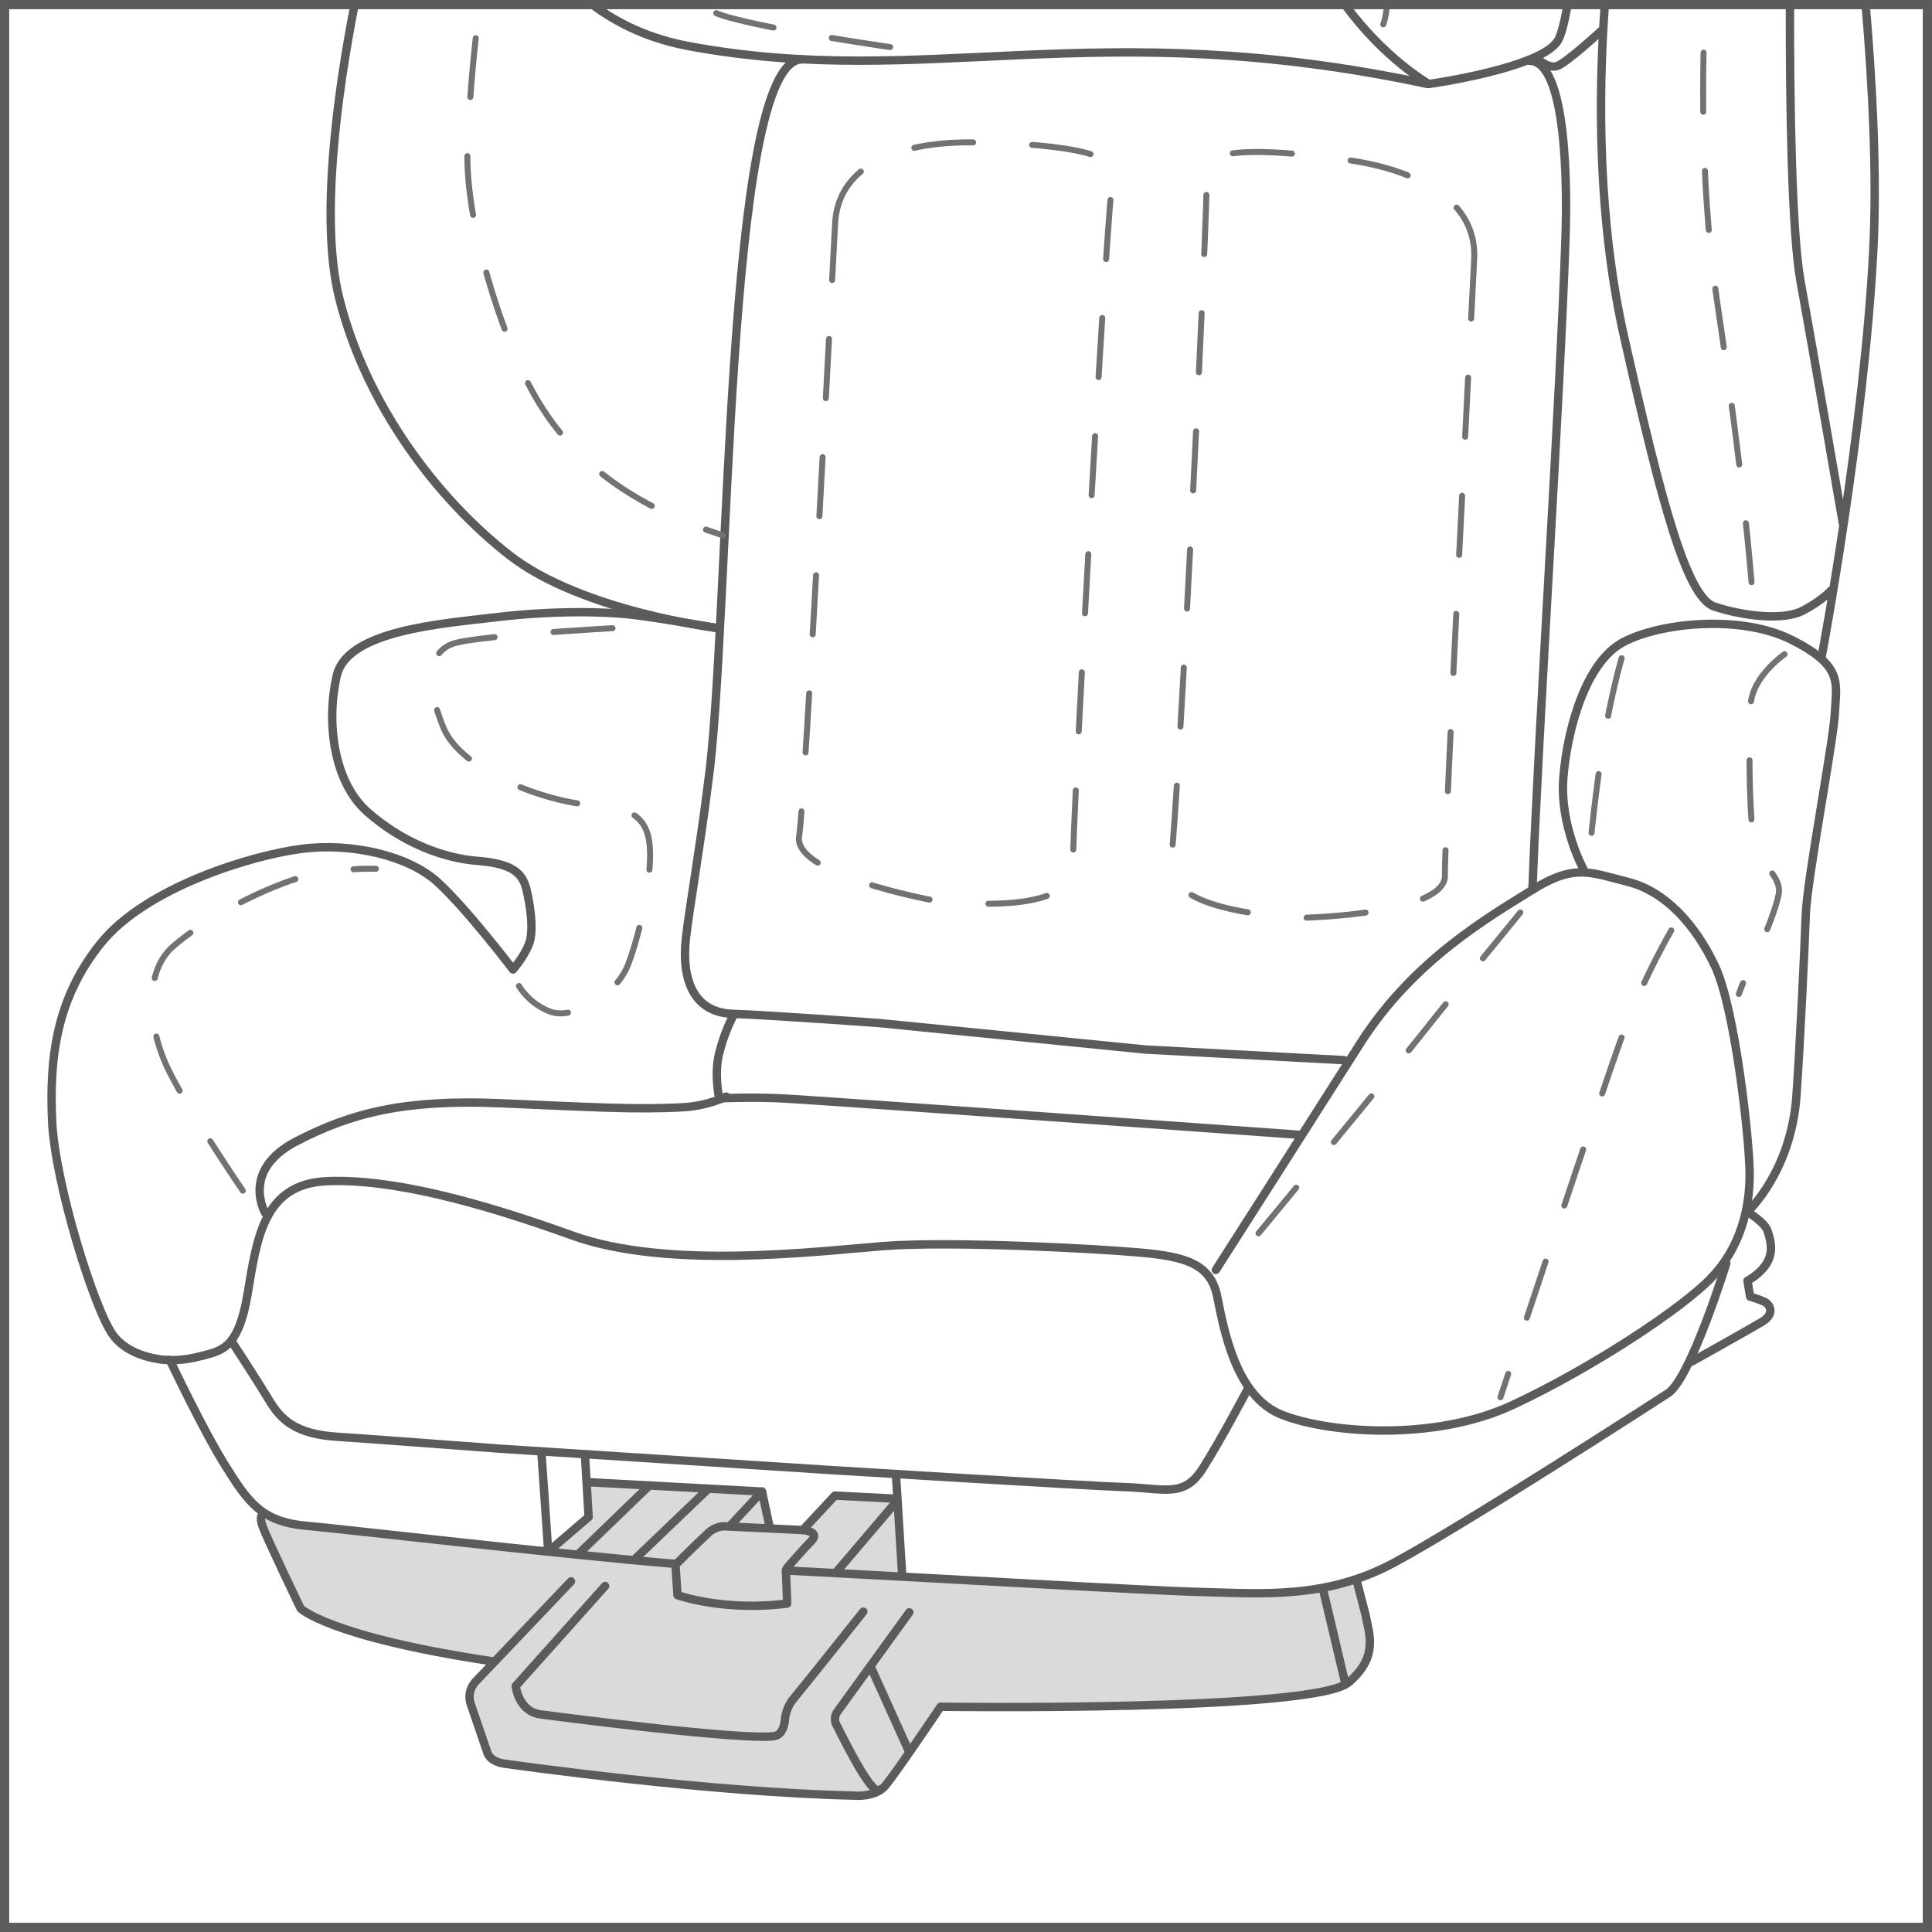<?xml version="1.0" encoding="UTF-8"?>
<!DOCTYPE svg PUBLIC "-//W3C//DTD SVG 1.1//EN" "http://www.w3.org/Graphics/SVG/1.1/DTD/svg11.dtd">
<!-- Creator: CorelDRAW 2018 (64-Bit) -->
<svg xmlns="http://www.w3.org/2000/svg" xml:space="preserve" width="27.654mm" height="27.654mm" version="1.1" style="shape-rendering:geometricPrecision; text-rendering:geometricPrecision; image-rendering:optimizeQuality; fill-rule:evenodd; clip-rule:evenodd"
viewBox="0 0 1115.35 1115.34"
 xmlns:xlink="http://www.w3.org/1999/xlink">
 <defs>
  <style type="text/css">
   <![CDATA[
    .str2 {stroke:#5B5B5B;stroke-width:5.32;stroke-miterlimit:4}
    .str0 {stroke:#5B5B5B;stroke-width:4.84;stroke-linecap:round;stroke-linejoin:round;stroke-miterlimit:10}
    .str1 {stroke:#727271;stroke-width:3.46;stroke-linecap:round;stroke-linejoin:round;stroke-miterlimit:10;stroke-dasharray:34.145 34.145}
    .fil1 {fill:none;fill-rule:nonzero}
    .fil0 {fill:#DADADA;fill-rule:nonzero}
    .fil2 {fill:#727271;fill-rule:nonzero}
   ]]>
  </style>
 </defs>
 <g id="Слой_x0020_1">
  <path class="fil0" d="M151.9 872.77c0,0 -2.15,3.69 0,11.03 2.15,7.36 21.76,45.33 21.76,45.33 0,0 14.39,9.19 18.37,9.8 3.98,0.61 93.13,21.44 93.13,21.44l-13.47 13.79 0.61 11.34 8.56 26.65 10.43 7.04c0,0 151.62,16.54 196.65,16.85 0,0 16.53,0.61 24.19,-7.36 7.66,-7.97 30.33,-43.79 30.33,-43.79l163.26 -1.85 52.69 -4.59c0,0 24.82,-3.36 29.71,-18.07 4.91,-14.7 -4.58,-40.74 -5.19,-48.08 0,0 -26.04,8.86 -74.44,7.34 -48.4,-1.52 -187.16,-10.42 -187.16,-10.42l-3.06 -43.49 -36.76 -3.06 -17.76 20.21 -18.68 -1.52 -6.43 -20.22 -99.55 -5.51 1.22 19.9 -23.28 18.07 -7.04 1.84c0,0 -139.38,-9.8 -158.06,-22.67z"/>
  <path class="fil1 str0" d="M904.98 2.66c-1.77,9.89 -3.56,17.2 -5.5,20.6 -9.18,16.05 -74.56,25.23 -74.56,25.23 0,0 -25.74,-14.54 -48.45,-45.83"/>
  <path class="fil1 str0" d="M1077.04 2.66c4.07,47.57 6.61,99.02 4.42,141.8 -5.35,104.75 -29.82,234.75 -29.82,234.75"/>
  <path class="fil1 str0" d="M926.48 2.66c-3.91,53.11 -4,124.82 11.22,192.27 21.42,94.82 35.94,149.88 52,155.23 16.05,5.35 39.77,8.41 51.24,2.29 11.47,-6.12 16.05,-11.48 16.05,-11.48"/>
  <path class="fil1 str0" d="M887.24 33.58c0,0 6.12,6.12 11.47,4.6 5.35,-1.54 25.99,-20.66 25.99,-20.66"/>
  <path class="fil1 str0" d="M1033.34 2.66c-0.13,58.87 1.11,131.92 6.06,159.38 8.43,46.65 24.47,139.94 24.47,139.94"/>
  <path class="fil1 str0" d="M976.7 786.01c0,0 32.88,-18.35 40.52,-22.93 7.66,-4.6 4.59,-9.95 1.54,-11.48 -3.06,-1.52 -8.41,-3.06 -8.41,-3.06l-1.52 -9.18c0,0 7.64,-3.82 11.47,-10.7 3.81,-6.89 1.52,-13.76 0,-18.36 -1.54,-4.58 -11.47,-10.7 -11.47,-10.7 0,0 25.23,-22.94 28.29,-67.29 2.08,-30.1 4.58,-82.59 5.35,-103.99 0.77,-21.42 16.06,-100.18 16.82,-117 0.77,-16.82 5.13,-26.88 -25.23,-42.06 -29.06,-14.53 -75.71,-9.95 -97.12,1.54 -21.4,11.47 -32.11,49.7 -34.4,78 -2.29,28.28 12.05,53.87 12.05,53.87"/>
  <path class="fil1 str0" d="M414.12 362.6c0,0 -32.11,-5.63 -48.52,-7.63 -16.58,-2.02 -46.5,-2.52 -78.63,1.29 -32.11,3.83 -86.41,7.64 -92.51,33.65 -6.11,25.99 -2.3,61.17 17.59,78.75 19.88,17.59 43.58,26.76 63.46,28.3 19.89,1.52 25.99,6.87 28.3,16.05 2.29,9.18 4.58,24.47 1.52,32.13 -3.06,7.64 -9.18,14.53 -9.18,14.53 0,0 -26.76,-35.17 -43.58,-50.47 -16.82,-15.3 -49.7,-22.95 -78.77,-19.12 -29.04,3.82 -89.45,22.18 -115.46,54.29 -25.99,32.11 -29.81,66.53 -28.28,102.46 1.52,35.94 24.47,109.36 35.17,123.87 10.7,14.53 32.88,14.53 32.88,14.53 0,0 19.13,40.53 32.12,61.18 13,20.65 20.64,32.11 46.65,34.42 21.59,1.89 141.26,15.94 212.32,21.95 0,0 1.12,0.47 3.27,-1.88 2.15,-2.35 16.52,-16.04 16.52,-16.04 0,0 4.11,-4.01 9.79,-3.71 5.66,0.29 44.68,2.15 44.68,2.15 0,0 10.36,0.78 4.98,6.24 -5.38,5.48 -13.29,14.68 -13.29,14.68 0,0 -2.08,2.32 -1,2.43 72.15,3.67 209.85,11.72 238.88,12.39 33.65,0.75 71.87,4.58 111.64,-16.83 39.77,-21.4 145.28,-89.47 158.27,-97.88 13,-8.41 33.65,-74.92 33.65,-74.92"/>
  <path class="fil1 str0" d="M153.17 700.36c0,0 -14.53,-24.47 17.58,-41.29 32.12,-16.82 63.46,-24.47 117.75,-22.18 54.29,2.3 78.54,3.84 106.29,2.3 13.77,-0.77 24.47,-6.12 24.47,-6.12"/>
  <path class="fil1 str0" d="M341.99 2.66c15.16,11.36 33.37,19.84 55.8,23.99 136.89,25.4 234.6,-19.08 426.11,21.8"/>
  <path class="fil1 str0" d="M422.82 587.39c0,0 -4.6,8.41 -7.64,20.65 -3.06,12.24 0,26.01 0,26.01 0,0 17.57,-0.77 35.16,0 17.6,0.75 299.6,21.04 299.6,21.04"/>
  <path class="fil1 str0" d="M97.08 785.12c0,0 7.64,0.77 19.13,-2.29 11.47,-3.06 21.4,-3.83 26.76,-35.94 5.35,-32.11 9.16,-63.46 45.87,-65 36.71,-1.52 86.41,11.47 141.46,31.35 55.07,19.88 140.7,9.19 179.7,6.12 39,-3.05 124.64,1.54 149.11,3.83 24.47,2.29 39.77,6.12 43.58,25.23 3.83,19.12 10.7,57.35 36.71,68.07 25.99,10.7 87.93,16.05 133.82,-5.35 45.87,-21.41 97.88,-55.82 114.69,-73.4 16.82,-17.6 22.17,-39.77 22.17,-59.66 0,-19.88 -8.41,-95.59 -19.88,-120.06 -11.47,-24.46 -29.05,-43.57 -50.47,-48.93 -21.41,-5.35 -30.59,-10.71 -55.05,4.6 -24.47,15.29 -68.82,40.52 -99.41,88.7 -30.59,48.18 -83.35,130.74 -83.35,130.74"/>
  <path class="fil1 str0" d="M133.78 774.42c0,0 14.53,22.17 21.41,33.64 6.87,11.48 15.3,19.89 39.76,21.41 13.56,0.86 57.11,4.1 93.28,6.83l190.19 12.29c0,0 148.57,9.18 171.51,9.95 22.94,0.75 33.65,6.12 44.35,-10.71 10.71,-16.82 26.01,-45.89 26.01,-45.89"/>
  <path class="fil1 str1" d="M140.17 687.37c0,0 -29.82,-43.6 -42.45,-68.82 -12.6,-25.23 -14.91,-57.36 2.29,-72.25 17.22,-14.91 44.75,-29.83 67.67,-37.86 22.95,-8.02 49.33,-6.88 49.33,-6.88"/>
  <path class="fil1 str1" d="M299.6 569.22c0,0 5.74,10.32 18.36,14.91 12.6,4.58 37.85,-9.18 44.73,-27.52 6.89,-18.35 12.61,-45.89 12.61,-63.09 0,-17.21 -5.72,-27.53 -32.11,-28.68 -26.38,-1.15 -76.85,-19.49 -87.17,-44.72 -10.33,-25.24 -9.18,-42.44 4.58,-48.18 13.76,-5.75 121.1,-10.81 121.1,-10.81"/>
  <path class="fil2" d="M412.82 9.19c-0.88,-0.36 -1.3,-1.38 -0.94,-2.25 0.36,-0.88 1.38,-1.3 2.25,-0.94l-1.31 3.19zm6.55 -1.36l-0.98 3.32 0 0 -2.93 -0.95 -2.64 -1.01 1.31 -3.19 2.47 0.94 2.77 0.9 0 0zm0 0c0.91,0.27 1.44,1.24 1.17,2.15 -0.27,0.91 -1.24,1.44 -2.15,1.17l0.98 -3.32zm27.51 6.38l-0.67 3.39 -1.06 -0.21 -4.43 -0.9 -4.27 -0.9 -4.08 -0.9 -3.87 -0.9 -3.64 -0.9 -3.38 -0.88 -3.1 -0.88 0.98 -3.32 3.02 0.86 3.32 0.87 3.59 0.88 3.83 0.89 4.05 0.89 4.25 0.89 4.4 0.9 1.06 0.21zm0 0c0.93,0.18 1.54,1.1 1.36,2.03 -0.18,0.93 -1.1,1.54 -2.03,1.36l0.67 -3.39zm32.99 9.41c-0.94,-0.15 -1.58,-1.05 -1.42,-1.99 0.15,-0.94 1.05,-1.58 1.99,-1.42l-0.56 3.41zm34.27 1.84l-0.51 3.42 -3.62 -0.53 -4.04 -0.61 -4.23 -0.64 -4.4 -0.68 -4.54 -0.71 -4.66 -0.74 -4.75 -0.77 -3.52 -0.58 0.56 -3.41 3.51 0.58 4.74 0.77 4.65 0.74 4.53 0.71 4.39 0.67 4.23 0.64 4.03 0.61 3.62 0.53zm0 0c0.94,0.14 1.59,1.02 1.46,1.96 -0.14,0.94 -1.02,1.59 -1.96,1.46l0.51 -3.42z"/>
  <path class="fil2" d="M800.11 14.81c-0.4,0.86 -1.43,1.24 -2.29,0.84 -0.86,-0.4 -1.24,-1.43 -0.84,-2.29l3.14 1.45zm2.34 -12.15l-3.47 0 -0.13 1.44 -0.16 1.39 -0.17 1.27 -0.18 1.15 -0.19 1.03 -0.18 0.92 -0.19 0.8 -0.18 0.7 -0.16 0.58 -0.15 0.48 -0.13 0.38 -0.11 0.29 -0.07 0.2 -0.03 0.07 -0 0 3.14 1.45 0.04 -0.08 0.08 -0.19 0.1 -0.26 0.13 -0.35 0.15 -0.46 0.18 -0.56 0.18 -0.67 0.19 -0.77 0.2 -0.89 0.2 -0.99 0.2 -1.11 0.19 -1.22 0.18 -1.34 0.17 -1.47 0.15 -1.59 0.02 -0.2z"/>
  <path class="fil2" d="M981.77 30.33c0.03,-0.95 0.83,-1.7 1.78,-1.67 0.95,0.03 1.7,0.83 1.67,1.78l-3.45 -0.1zm3.25 34.18l-3.45 0.03 -0.02 -1.35 -0.04 -10.8 0.06 -10.67 0.17 -10.51 0.02 -0.88 3.45 0.1 -0.02 0.84 -0.17 10.48 -0.06 10.63 0.04 10.77 0.02 1.35zm0 0c0.01,0.95 -0.76,1.73 -1.71,1.74 -0.95,0.01 -1.73,-0.76 -1.74,-1.71l3.45 -0.03zm-2.5 34.22c-0.04,-0.95 0.7,-1.76 1.65,-1.8 0.95,-0.04 1.76,0.7 1.8,1.65l-3.45 0.15zm5.69 33.85l-3.44 0.28 -0.29 -3.28 -0.84 -11.14 -0.69 -11.14 -0.42 -8.57 3.45 -0.15 0.42 8.52 0.69 11.1 0.84 11.1 0.29 3.28zm0 0c0.08,0.95 -0.63,1.79 -1.58,1.86 -0.95,0.08 -1.79,-0.63 -1.86,-1.58l3.44 -0.28zm0.34 34.29c-0.12,-0.94 0.55,-1.81 1.49,-1.94 0.94,-0.12 1.81,0.55 1.94,1.49l-3.43 0.44zm4.38 6.38l-3.42 0.51 0 0 -0.96 -6.89 3.43 -0.44 0.95 6.83 0 0zm0 0c0.14,0.94 -0.51,1.83 -1.46,1.96 -0.94,0.14 -1.83,-0.51 -1.96,-1.46l3.42 -0.51zm3.91 26.95l-3.42 0.49 -0.84 -5.92 -1.5 -10.33 -1.57 -10.68 3.42 -0.51 1.57 10.69 1.5 10.34 0.84 5.92zm0 0c0.13,0.94 -0.52,1.82 -1.46,1.96 -0.94,0.13 -1.82,-0.52 -1.96,-1.46l3.42 -0.49zm1.21 34.3c-0.12,-0.94 0.54,-1.82 1.49,-1.94 0.94,-0.12 1.82,0.54 1.94,1.49l-3.43 0.45zm7.71 33.44l-3.43 0.42 -0.41 -3.4 -0.93 -7.56 -1 -7.91 -1.06 -8.25 -0.89 -6.73 3.43 -0.45 0.89 6.74 1.06 8.26 1 7.92 0.93 7.57 0.41 3.4zm0 0c0.11,0.94 -0.56,1.81 -1.5,1.92 -0.94,0.11 -1.81,-0.56 -1.92,-1.5l3.43 -0.42zm0.42 34.32c-0.1,-0.95 0.58,-1.8 1.53,-1.9 0.95,-0.1 1.8,0.58 1.9,1.53l-3.44 0.37zm6.69 33.66l-3.44 0.29 -0.09 -1.1 -0.24 -2.82 -0.27 -3.15 -0.32 -3.48 -0.35 -3.83 -0.4 -4.16 -0.44 -4.49 -0.49 -4.84 -0.54 -5.17 -0.1 -0.9 3.44 -0.37 0.1 0.9 0.54 5.18 0.49 4.85 0.44 4.51 0.4 4.17 0.35 3.84 0.32 3.49 0.27 3.16 0.24 2.83 0.09 1.1zm0 0c0.08,0.95 -0.63,1.79 -1.58,1.87 -0.95,0.08 -1.79,-0.63 -1.87,-1.58l3.44 -0.29z"/>
  <path class="fil1 str1" d="M936.18 379.97c0,0 -5.74,19.49 -10.32,47.02 -4.59,27.53 -8.04,63.09 -8.04,63.09"/>
  <path class="fil1 str1" d="M1030.23 377.68c0,0 -18.35,12.62 -19.49,28.67 -1.15,16.06 -1.15,56.2 1.14,74.55 2.3,18.36 17.2,24.09 14.91,35.56 -2.29,11.48 -11.47,32.12 -16.05,41.29 -4.58,9.18 -6.88,16.06 -6.88,16.06"/>
  <path class="fil1 str1" d="M964.85 537.11c0,0 -16.05,27.51 -27.51,58.49 -11.48,30.96 -71.13,211.05 -71.13,211.05"/>
  <path class="fil1 str1" d="M877.68 526.79c0,0 -36.71,44.73 -58.49,72.25 -21.8,27.53 -99.8,121.58 -99.8,121.58"/>
  <path class="fil1 str0" d="M151.62 874.36c0,0 -2.19,0.63 0,6.89 2.19,6.27 21.92,47.32 21.92,47.32 0,0 16.31,16.29 110,30.39"/>
  <line class="fil1 str0" x1="763.79" y1="917.61" x2="776.44" y2= "971.01" />
  <path class="fil1 str0" d="M312.56 838.66c0,0 3.91,55.95 3.91,56.94"/>
  <polyline class="fil1 str0" points="338.93,855.62 439.89,861.08 444.27,881.36 "/>
  <path class="fil1 str0" d="M389.96 903.32l1.17 17.59c0,0 26.72,9.53 63.31,4.82l-0.73 -19.09"/>
  <path class="fil1 str0" d="M329.65 912.92l-54.45 57.21c0,0 -6.26,5.39 -3.38,13.8 2.89,8.39 9.53,27.85 9.53,27.85 0,0 1.14,5.15 9.92,6.4 8.78,1.25 118.11,16.53 201.9,18.44 0,0 12.22,1.28 18.14,-5.98 6.69,-8.21 31.7,-45.35 31.7,-45.35 0,0 215.63,3 235.65,-14.1 17.46,-14.94 11.6,-28.2 9.7,-38.86l-5.32 -20.38"/>
  <path class="fil1 str0" d="M349.33 915.62l-51.59 57.69c0,0 1.41,14.7 14.39,16.42 12.97,1.72 117.03,15.14 134.8,12.54 5.98,-0.71 6.28,-10.19 6.28,-10.19 0,0 0.68,-6.67 4.96,-11.49 7.57,-9.16 40.24,-50.19 40.24,-50.19"/>
  <path class="fil1 str0" d="M524.94 930.8l-41.82 57.8c0,0 -2.31,3.26 -0.2,7.23 1.96,3.66 19.96,41.05 24.53,37.44"/>
  <polyline class="fil1 str0" points="463.45,883.31 481.98,863.4 517.63,865.22 "/>
  <polyline class="fil1 str0" points="317.34,895.04 339.81,875.76 337.77,841.12 "/>
  <line class="fil1 str0" x1="517.21" y1="850.94" x2="520.72" y2= "907.47" />
  <line class="fil1 str0" x1="408.63" y1="859.75" x2="366.31" y2= "900.28" />
  <line class="fil1 str0" x1="517.5" y1="866.83" x2="483.15" y2= "907.19" />
  <line class="fil1 str0" x1="439.88" y1="861.08" x2="422.27" y2= "880.03" />
  <line class="fil1 str0" x1="502.87" y1="962.69" x2="524.77" y2= "1011.16" />
  <line class="fil1 str0" x1="334.3" y1="896.77" x2="374.56" y2= "857.89" />
  <path class="fil1 str0" d="M204.71 2.66c-10.05,51.17 -20,124.4 -9,168.95 15.3,61.94 56.61,116.42 98.64,149.11 41.29,32.12 119.76,41.88 119.76,41.88"/>
  <path class="fil1 str0" d="M883.14 35.1c21.67,0.23 21.51,74.65 20.69,100.24 -3.06,94.78 -15.61,283.57 -19.15,378.33"/>
  <path class="fil1 str1" d="M482.19 127.53c0,0 -17.29,333.23 -20.86,355.31 -3.56,22.08 76.95,36.81 76.95,36.81 0,0 81.09,11.48 81.09,-19.44 0,-30.9 19.68,-382.4 23.24,-400.05 3.57,-17.67 -73.97,-17.67 -73.97,-17.67 0,0 -81.98,-7.05 -86.44,45.05z"/>
  <path class="fil1 str1" d="M851.05 149.8c0,0 -17.34,333.22 -16.89,355.62 0.47,22.4 -80.93,24.37 -80.93,24.37 0,0 -81.54,-1.32 -77.26,-31.9 4.27,-30.59 21.78,-382.23 20.72,-400.26 -1.07,-18.03 75.35,-5.9 75.35,-5.9 0,0 81.81,5.82 79.01,58.07z"/>
  <path class="fil1 str0" d="M776.09 612.03l-114.69 -6.12 -153.69 -15.29c0,0 -63.47,-4.6 -84.89,-5.35 -21.41,-0.75 -29.82,-18.35 -26.76,-44.35 2.04,-17.27 8.45,-54.44 12.54,-87.54 13.04,-89.64 9.42,-419.85 54.54,-419.09"/>
  <path class="fil2" d="M272.95 21.82c0.1,-0.95 0.96,-1.63 1.91,-1.52 0.95,0.1 1.63,0.96 1.52,1.91l-3.44 -0.39zm0.3 34.32l-3.44 -0.26 0.04 -0.6 0.26 -3.43 0.27 -3.41 0.28 -3.39 0.29 -3.37 0.3 -3.34 0.31 -3.3 0.32 -3.26 0.33 -3.21 0.33 -3.15 0.34 -3.1 0.06 -0.51 3.44 0.39 -0.06 0.5 -0.34 3.09 -0.33 3.14 -0.33 3.2 -0.31 3.24 -0.31 3.29 -0.3 3.32 -0.29 3.35 -0.28 3.38 -0.27 3.4 -0.26 3.42 -0.04 0.6zm0 0c-0.07,0.95 -0.9,1.66 -1.85,1.59 -0.95,-0.07 -1.66,-0.9 -1.59,-1.85l3.44 0.26zm-5.15 33.96c0,-0.95 0.79,-1.72 1.74,-1.71 0.95,0 1.72,0.79 1.71,1.74l-3.45 -0.02zm6.71 33.68l-3.41 0.56 -0.41 -2.37 -0.59 -3.69 -0.52 -3.69 -0.47 -3.67 -0.4 -3.65 -0.33 -3.63 -0.26 -3.59 -0.19 -3.55 -0.1 -3.51 -0.02 -2.89 3.45 0.02 0.02 2.8 0.1 3.43 0.19 3.48 0.25 3.53 0.33 3.56 0.4 3.59 0.46 3.62 0.52 3.63 0.58 3.65 0.41 2.37zm0 0c0.15,0.94 -0.48,1.84 -1.42,1.99 -0.94,0.15 -1.84,-0.48 -1.99,-1.42l3.41 -0.56zm4.28 34c-0.25,-0.92 0.3,-1.88 1.22,-2.12 0.92,-0.25 1.88,0.3 2.12,1.22l-3.34 0.9zm13.83 31.42l-3.24 1.19 -0.44 -1.19 -0.98 -2.7 -1 -2.81 -1.01 -2.9 -1.01 -2.99 -1.02 -3.08 -1.02 -3.16 -1.01 -3.24 -1 -3.3 -1 -3.37 -0.98 -3.43 -0.12 -0.44 3.34 -0.9 0.11 0.41 0.97 3.4 0.99 3.35 1 3.28 1 3.21 1.01 3.14 1.01 3.06 1 2.97 1 2.88 0.99 2.78 0.97 2.67 0.44 1.19zm0 0c0.33,0.9 -0.13,1.89 -1.02,2.22 -0.9,0.33 -1.89,-0.13 -2.22,-1.02l3.24 -1.19zm10.34 32.73c-0.43,-0.85 -0.09,-1.9 0.75,-2.33 0.85,-0.43 1.9,-0.09 2.33,0.75l-3.08 1.57zm21.42 26.75l-2.71 2.14 -1.38 -1.69 -3.01 -3.94 -2.83 -3.96 -2.66 -3.98 -2.5 -3.98 -2.35 -3.98 -2.21 -3.98 -1.77 -3.38 3.08 -1.57 1.73 3.3 2.17 3.9 2.3 3.9 2.45 3.9 2.6 3.89 2.77 3.88 2.94 3.86 1.38 1.69zm0 0c0.59,0.75 0.46,1.84 -0.29,2.42 -0.75,0.59 -1.84,0.46 -2.42,-0.29l2.71 -2.14zm21.84 26.28c-0.73,-0.61 -0.83,-1.71 -0.22,-2.44 0.61,-0.73 1.71,-0.83 2.44,-0.22l-2.22 2.65zm30.59 15.6l-1.63 3.05 -1.18 -0.6 -5.93 -3.3 -5.63 -3.38 -5.35 -3.45 -5.07 -3.53 -4.8 -3.59 -0.99 -0.8 2.22 -2.65 0.9 0.72 4.71 3.53 4.97 3.46 5.25 3.39 5.54 3.32 5.84 3.24 1.18 0.6zm0 0c0.84,0.45 1.16,1.5 0.71,2.34 -0.45,0.84 -1.5,1.16 -2.34,0.71l1.63 -3.05zm29.83 16.78c-0.89,-0.34 -1.33,-1.35 -0.99,-2.23 0.34,-0.89 1.35,-1.33 2.23,-0.99l-1.24 3.23zm10.83 0.06l-1.06 3.29 -7.93 -2.68 -1.84 -0.68 1.24 -3.23 1.75 0.65 7.84 2.65zm0 0c0.91,0.29 1.4,1.27 1.11,2.18 -0.29,0.91 -1.27,1.4 -2.18,1.11l1.06 -3.29z"/>
  <polygon class="fil1 str2" points="2.66,1112.68 1112.69,1112.68 1112.69,2.66 2.66,2.66 "/>
 </g>
</svg>
